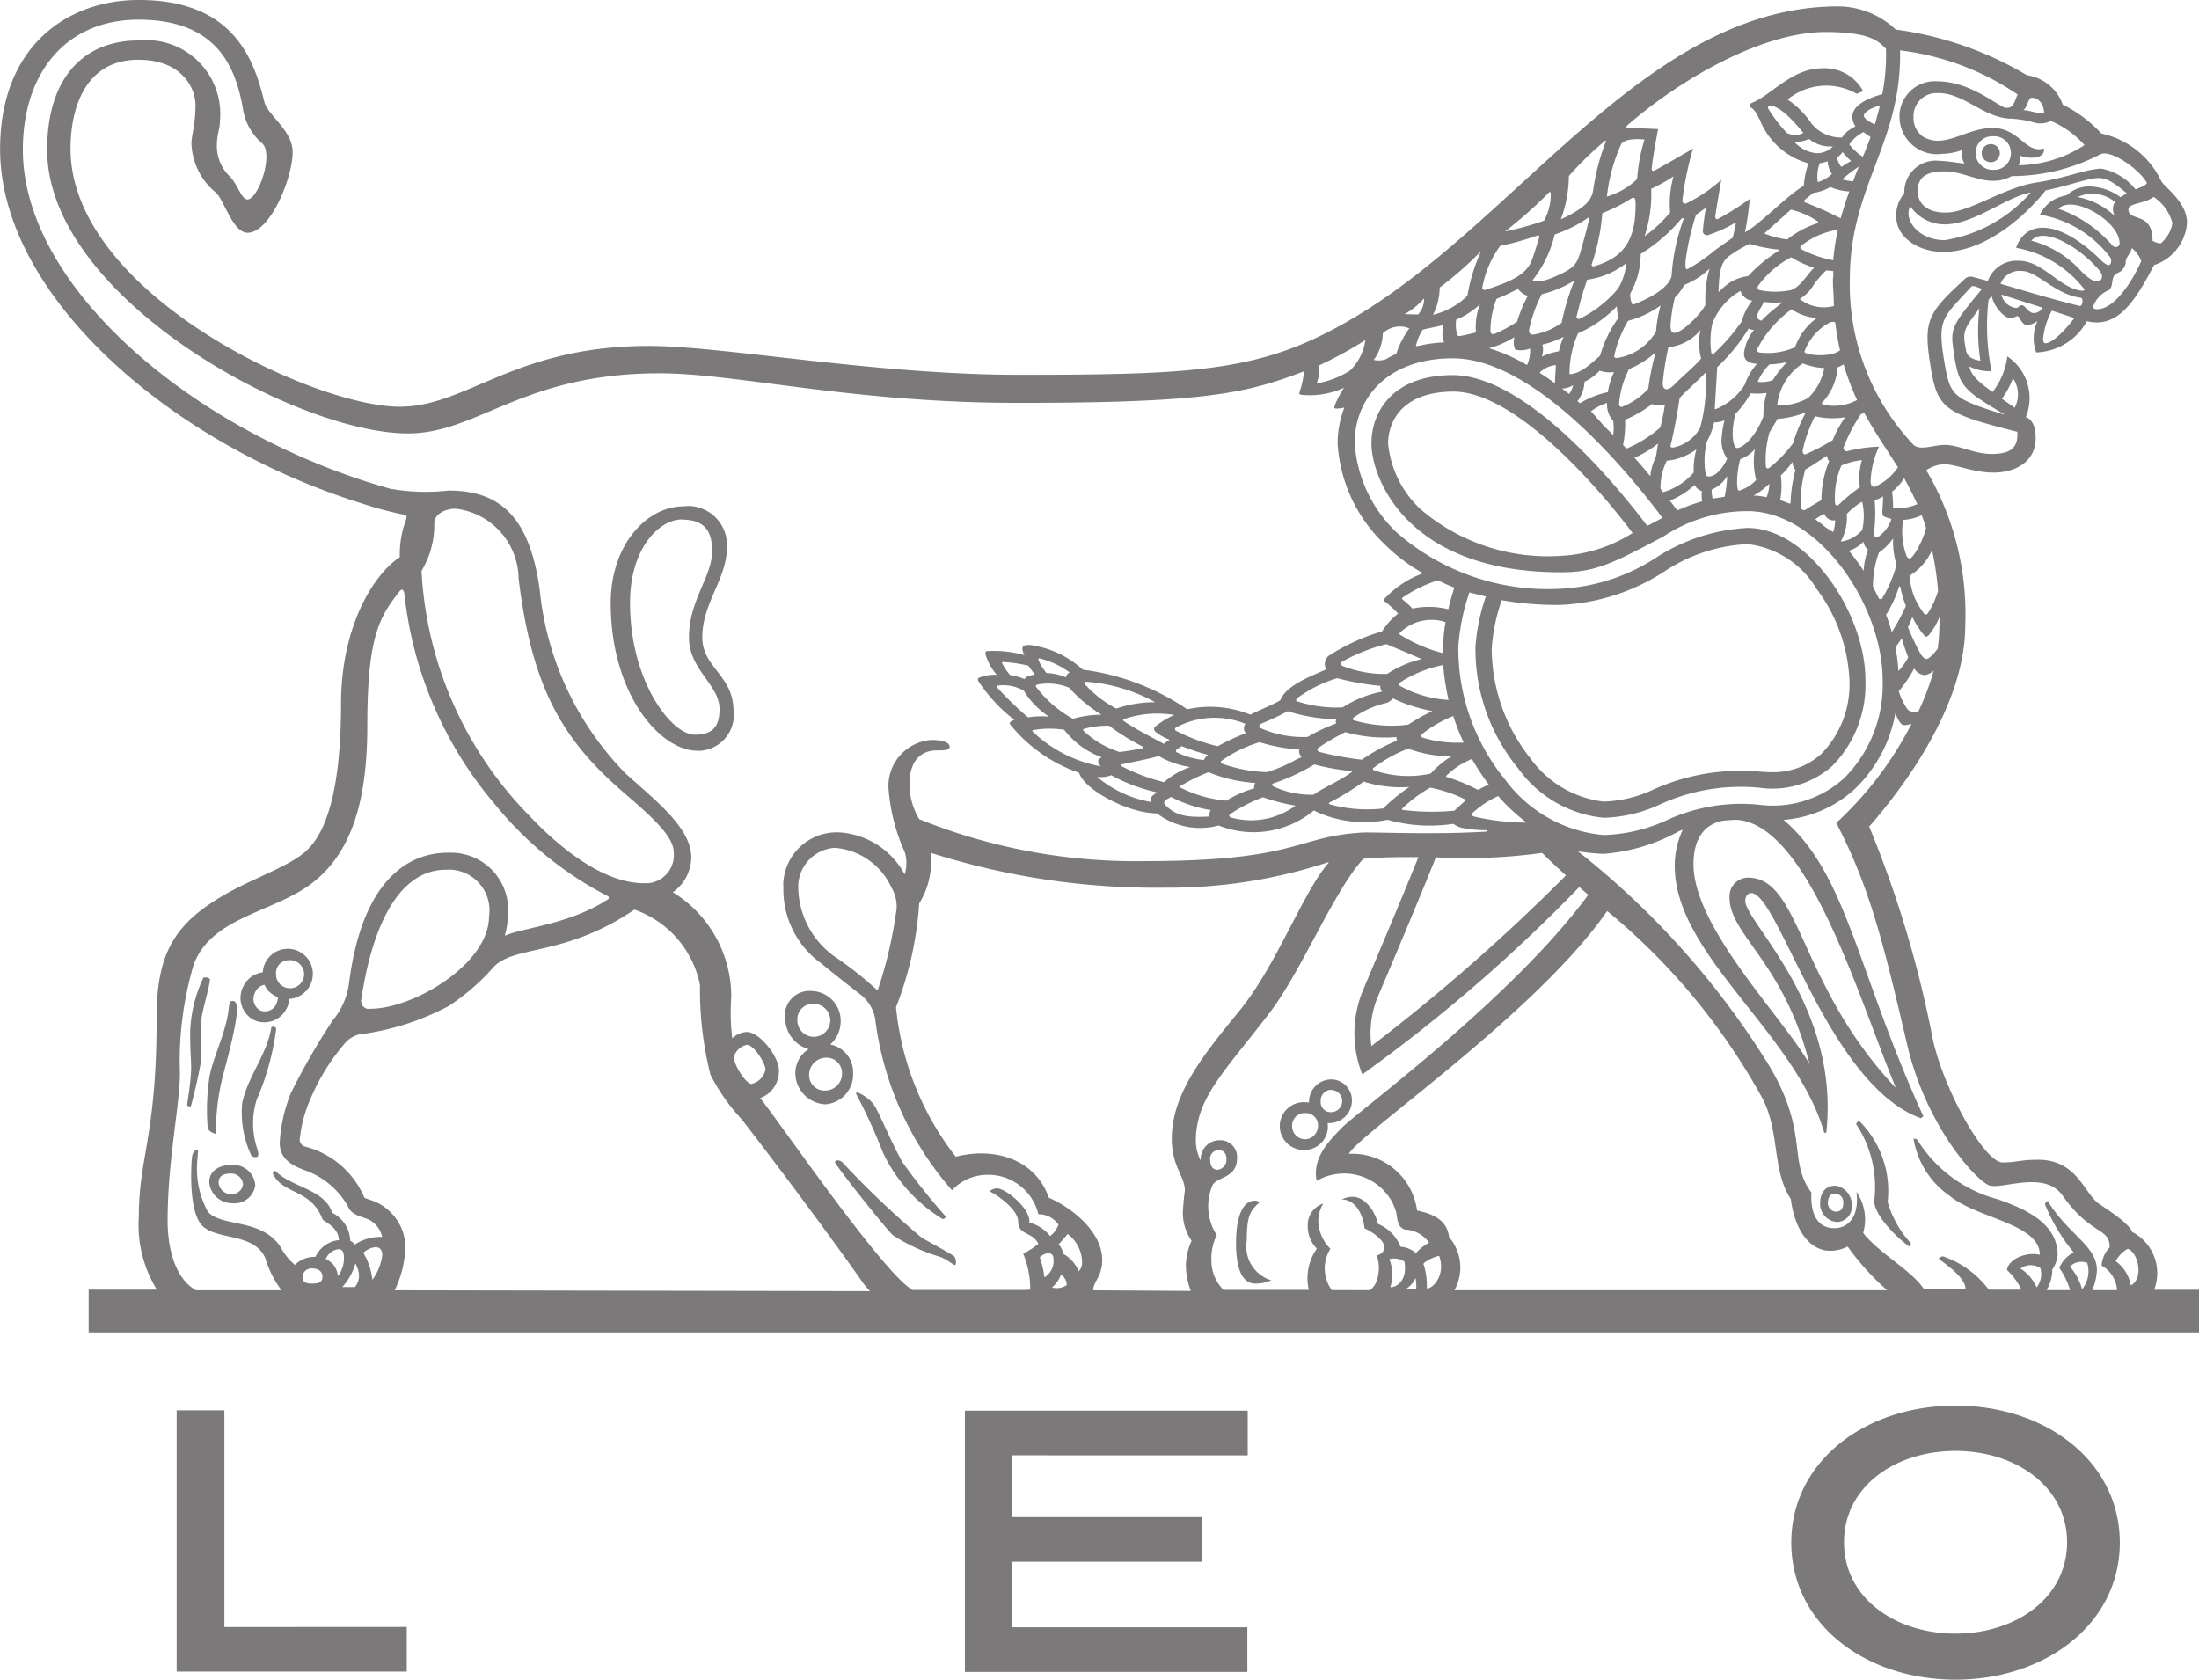 <svg xmlns="http://www.w3.org/2000/svg" width="89.285" height="68.202" viewBox="0 0 89.285 68.202"><path d="M-71.842,77.182a1.878,1.878,0,0,0-.886-2.359c-.15-.368-.914-.846-1.35-1.146-.614-.436-.886-1.787-2.468-1.787-.764,0-.859.109-1.446.109-.736,0-2.4-2.973-2.837-5.032a44.975,44.975,0,0,0-2.577-8.605c1.323-1.514,3.9-4.882,3.9-8.169a11.485,11.485,0,0,0-1.582-6.3,1.392,1.392,0,0,1,.723-.245c.464,0,1.2.341,2,.341.941,0,1.718-.477,1.718-1.391,0-.464-.136-.777-.4-.859a2.04,2.04,0,0,0-.75-2.468,2.957,2.957,0,0,1-.6,1.446c-.682-.477-.886-.75-.941-1.036a1.88,1.88,0,0,0,.9.191,9.351,9.351,0,0,1-.123-2.891l.123-.177c.123.518.546.914.764.914.164,0,.2-.082.286-.082s.177.355.368.355a.678.678,0,0,0,.45-.164,1.675,1.675,0,0,0-.055,1.282,2.438,2.438,0,0,0,2.059-1.268c1.268.314,1.977-.859,2.728-2.277a1.953,1.953,0,0,0,1.336-1.718c0-.859-.927-1.446-1.05-1.7a3.508,3.508,0,0,0-2.427-1.923,5.253,5.253,0,0,0-1.568-1.173A1.819,1.819,0,0,0-77,27.855,14.062,14.062,0,0,0-82.329,26a3.435,3.435,0,0,0-2.332-.941c-7.705,0-12.847,8.51-19.488,12.533-3.737,2.264-6.232,2.427-13.788,2.427-5.8,0-12.028-1.173-15.015-1.173-5.455,0-7.392,2.468-10.119,2.468-3.518,0-13.365-4.623-13.365-10.474,0-1.7.627-3.614,2.755-3.614,1.7,0,2.318,1.077,2.318,1.855s-.164,1.2-.164,1.555a2.7,2.7,0,0,0,1,1.991c.355.355.682,1.623,1.282,1.623.914,0,1.827-2.223,1.827-3.273,0-.886-1.023-1.514-1.146-2.032-.409-1.664-1.2-4.146-5.1-4.146-2.891,0-5.632,1.868-5.632,6.055,0,5.905,6.86,11.96,14.729,14.4a13.791,13.791,0,0,0,1.637.436c.136.027.164.055.109.232a3.986,3.986,0,0,0-.245,1.5c-1.118.736-2.387,2.891-2.387,5.946,0,2.359-.273,4.8-1.309,5.878-.709.75-2.346,1.2-3.737,2.073-1.746,1.091-2.441,2.277-2.441,4.773,0,4.882-.723,5.646-.723,8.114a4.977,4.977,0,0,0,.709,2.918c0,.014.014.027.027.041H-155.7V78.9h85.685V77.168h-1.827Zm-33.385,0a1.5,1.5,0,0,1-.055-1.677,1.656,1.656,0,0,1-.491-1.1,1.4,1.4,0,0,1,.2-.736.915.915,0,0,0-.627.955,1.24,1.24,0,0,0,.368.873,2.1,2.1,0,0,0-.327,1.677h-3.464a1.671,1.671,0,0,1-.491-1.186,2.121,2.121,0,0,1,.218-1.036,2.167,2.167,0,0,1-.177-2.018c.164-.355,1-.286,1-1.1a.68.68,0,0,0-.641-.736h-.123a.768.768,0,0,0-.709.832,1.794,1.794,0,0,1-.2-.791c0-1.759,1.132-2.782,3-5.223,1.309-1.718,2.6-4.937,3.8-6.246.436-.041.982-.068,1.637-.068h.6c-.682,1.7-1.827,4.391-2.264,5.441a4.532,4.532,0,0,0-.014,3.382,65.1,65.1,0,0,0,8.81-7.61c.136.123.259.232.368.314-3.082,4.2-9.314,8.769-9.983,9.437s-1.214,1.309-1.05,2.182a2.223,2.223,0,0,1,3.028.791,2.1,2.1,0,0,1,.2.477c.055.245.041.627.368.709a1.254,1.254,0,0,1,.968.532,2.022,2.022,0,0,0-.532.423,1.073,1.073,0,0,0-.627-.259,1.65,1.65,0,0,0-.914-.927c-.1-.464-.5-1.1-1.036-1.1a.984.984,0,0,0-.436.109c.545,0,.859.573.927,1.173.259.109.8.464.8.75,0,.177-.082.273-.3.355a1.6,1.6,0,0,1,.027.914.882.882,0,0,1-.3.491Zm-10.992-.627a.517.517,0,0,1,.232.423.733.733,0,0,1-.6.1A1.288,1.288,0,0,0-116.219,76.555Zm-.1-1.227s.3-.327.368-.423a1.453,1.453,0,0,1,.586,1.159.5.5,0,0,1-.136.355,1.443,1.443,0,0,0-.627-.709A.781.781,0,0,0-116.314,75.327Zm-.573,1.336a4.2,4.2,0,0,0-.191-.818c.314-.259.559-.191.559.082a.772.772,0,0,1-.368.736Zm1.977.518c0-.327.368-.559.368-1.214,0-1.214-1.336-2.182-2.168-2.537-.518-1.5-2.114-2.087-3.778-1.664a11.709,11.709,0,0,1-2.427-6.069,14,14,0,0,0,.941-4.214,3.227,3.227,0,0,0,.464-2.059,30.06,30.06,0,0,0,9.519,1.418,20.659,20.659,0,0,0,6.628-1.036l.014.027c-1.036,1.173-2.114,4.173-3.628,6.014-1.446,1.773-2.741,3.341-2.741,5.2,0,1.1.532,1.527.532,2.087-.041.3-.068.614-.082.914a1.986,1.986,0,0,0,.355,1.132,2.5,2.5,0,0,0-.232,1.036,3.085,3.085,0,0,0,.2,1l-3.969-.027Zm-8.755-12.165h0a14.576,14.576,0,0,0-1.773-1.4,3.508,3.508,0,0,1-1.446-2.755,1.585,1.585,0,0,1,1.487-1.637,2.762,2.762,0,0,1,2.291,1.6,1.538,1.538,0,0,1,.218.846A17.864,17.864,0,0,1-123.665,65.017Zm13.5,6.86a.362.362,0,0,1,.327-.382c.259,0,.341.177.341.382a.416.416,0,0,1-.368.423C-110.055,72.286-110.164,72.163-110.164,71.877Zm-.014-13.924c-.982.055-1.391-.055-1.8-.464-.1-.1-.055-.191.232-.327a5.583,5.583,0,0,0,1.609.532c-.055.109-.082.2-.041.259Zm-2.359-.586a4.582,4.582,0,0,1-2.209-1.023,1.169,1.169,0,0,0,.573-.068,7.011,7.011,0,0,0,1.868.7c-.245.136-.3.218-.232.4Zm-5.182-4.514A3.273,3.273,0,0,0-116.7,53.9a3.627,3.627,0,0,0-.859.027,13.184,13.184,0,0,1-1.255-1.214c-.041-.041.014-.082.068-.082a1.664,1.664,0,0,1,1.023.218Zm-.846-1.173a5.292,5.292,0,0,1,1.023.15l.259.355c-.164.041-.382.082-.409.191a2.209,2.209,0,0,0-.586-.164,2.134,2.134,0,0,1-.314-.464c-.041-.041-.014-.068.027-.068Zm2.687,1.05a5.929,5.929,0,0,0,1.309,1.091,4.176,4.176,0,0,0-1.159.164,4.713,4.713,0,0,1-1.5-1.3.055.055,0,0,1,.027-.082,2.207,2.207,0,0,1,1.323.123Zm-1.159-1.186a3.446,3.446,0,0,1,1.173.559.286.286,0,0,0-.15.2,2.229,2.229,0,0,0-.791-.177,2.4,2.4,0,0,1-.314-.5c-.027-.1-.014-.109.082-.082ZM-112.4,54.5a2.2,2.2,0,0,0,.6.341.774.774,0,0,0-.245.164c-.464-.259-1.159-.6-1.623-.927-.041-.027-.041-.068.014-.082a4.114,4.114,0,0,1,2.032-.164,3.217,3.217,0,0,0-.777.477.111.111,0,0,0-.014.164c0,.014,0,.027.014.027Zm-.477.627v.041a7.977,7.977,0,0,1-.968.164,3.764,3.764,0,0,1-1.459-.859c-.041-.041-.014-.068.027-.082a3.591,3.591,0,0,1,1.009-.123,9.084,9.084,0,0,0,1.391.859Zm-1.1-1.555a4.721,4.721,0,0,1-1.268-.982c-.055-.068-.041-.109.041-.109a6.779,6.779,0,0,1,2.809.832,4.751,4.751,0,0,0-1.582.259Zm-3.382.873a3.958,3.958,0,0,1,1.268-.014,3.386,3.386,0,0,0,1.527,1.118c-.2.082-.177.232-.041.368a5.445,5.445,0,0,1-2.755-1.4c-.027-.041-.041-.055,0-.068Zm3.587,1.459c-.014-.014-.027-.055,0-.068h0s1.323-.259,1.514-.341a3.6,3.6,0,0,0,1.282.45,3.191,3.191,0,0,0-1.064.614,7.809,7.809,0,0,1-1.732-.655Zm5.06-1.336a8.734,8.734,0,0,0-1.146.532,7.413,7.413,0,0,1-1.691-.627c-.068-.041-.055-.1,0-.136a3.321,3.321,0,0,1,2.809-.15c-.068.164-.082.259.027.382Zm8.073-15.874-.123.014a4.8,4.8,0,0,0-.873.123l-.177.027a2.034,2.034,0,0,1,.273-.668c.218-.068.559-.109.846-.2C-100.727,38.11-100.781,38.615-100.645,38.7Zm.327.655c3.409,0,7.31,4.869,8.51,6.478l-.614.327c-1.214-1.609-4.9-6.123-7.9-6.123-2.428,0-3.3,1.486-3.3,2.768v.014c0,1.35,1.4,5.223,7.678,5.223,1.364,0,2.018-.3,4.187-1.459a6.174,6.174,0,0,1,3.409-1.023c2.9,0,5.482,3.832,5.482,6.86a5.354,5.354,0,0,1-1.582,4,4.318,4.318,0,0,1-3.409,1.064,7.185,7.185,0,0,0-3.778.627,6.591,6.591,0,0,1-2.55.6,5.568,5.568,0,0,1-4.009-2.25,8.411,8.411,0,0,1-1.9-5.264v-.136a8.612,8.612,0,0,1,.45-2.2l.668.164a8.03,8.03,0,0,0-.423,2.046V51.2a7.641,7.641,0,0,0,1.746,4.814,4.848,4.848,0,0,0,3.464,1.991,5.821,5.821,0,0,0,2.291-.546,7.835,7.835,0,0,1,4.091-.668,3.662,3.662,0,0,0,2.891-.886,4.7,4.7,0,0,0,1.35-3.491V52.4c0-2.687-2.318-6.164-4.787-6.164a7.537,7.537,0,0,0-3.723,1.214,7.8,7.8,0,0,1-3.859,1.255,9.325,9.325,0,0,1-6.669-2.291,5.508,5.508,0,0,1-1.7-3.628c0-1.718,1.241-3.437,3.982-3.437Zm.941-1.05s-.382.1-.614.136c-.109.027-.136-.014-.15-.041a1.56,1.56,0,0,1-.041-.614,3.193,3.193,0,0,0,.968-.627,2.549,2.549,0,0,0-.164,1.146Zm1.555.191s-.082.45.082.518a1.11,1.11,0,0,0,.559-.055,1.422,1.422,0,0,1-.123.668h0a7.374,7.374,0,0,0-1.541-.682,3.776,3.776,0,0,0,1.023-.45Zm-.968-.245a3.6,3.6,0,0,1,.245-1.309,8.545,8.545,0,0,0,.873-.409.768.768,0,0,0,.4.286,5.494,5.494,0,0,0-.436,1.05,6.107,6.107,0,0,1-.927.5c-.123.027-.15-.055-.15-.123Zm6.532-5.782a7.249,7.249,0,0,0,.9-.5,4.061,4.061,0,0,0-.136,1.459,5.362,5.362,0,0,1-1.036.968A5.431,5.431,0,0,0-92.258,32.464Zm1.241,1.2h.082a8.1,8.1,0,0,0-.5,2.346c-.082.341-.532.75-1.486,1.132-.1.041-.109.027-.136-.041a.928.928,0,0,1-.055-.382,3.335,3.335,0,0,0,.423-1.609A6.823,6.823,0,0,0-91.017,33.664Zm1.064.682a5.667,5.667,0,0,0,1.132-.518,5.412,5.412,0,0,1-.136.627s-.177.123-.709.5a6.953,6.953,0,0,1-1.132.777c-.109,0-.068-.218-.068-.368a10.6,10.6,0,0,1,.423-1.841l.4-.286q-.082.47-.123.941a.151.151,0,0,0,.136.164Q-89.973,34.367-89.953,34.346Zm4.1-3.9a1.372,1.372,0,0,0,.968.3.886.886,0,0,1-.7.273,1.4,1.4,0,0,1-.859-.45,1.508,1.508,0,0,0,.586-.123Zm-.9-.245a6.027,6.027,0,0,1-.764-1c-.014-.027-.014-.1.109-.1.477,0,1.323,1.1,1.323,1.1A.766.766,0,0,1-86.748,30.2Zm1.827,1.664a1.34,1.34,0,0,1-.573.327,1.46,1.46,0,0,1,.082-.764,1.179,1.179,0,0,0,.314-.082A1.12,1.12,0,0,0-84.921,31.864Zm-.055.532a2.151,2.151,0,0,0,.764.177c-.136.355-.245.723-.355,1.091A14.42,14.42,0,0,0-86,33.023c-.068-.014-.041-.082-.027-.1s.341-.286.341-.286a2.086,2.086,0,0,0,.709-.245Zm1.623-2.032c-.1.273-.2.546-.314.8a2.129,2.129,0,0,1-.545-.5,1.467,1.467,0,0,1,.573-.5c.055.041.191.136.286.2Zm-.273-.859c0-.191.45-.382.655-.409-.068.259-.136.5-.2.75-.136-.041-.45-.218-.45-.341Zm-.2,2.059c-.082.191-.164.4-.232.6a2.387,2.387,0,0,1-.45-.082,8.164,8.164,0,0,1,.682-.518Zm-.314-.232c-.109.068-.232.136-.4.245a.981.981,0,0,1-.177-.382.884.884,0,0,0,.232-.218,2.1,2.1,0,0,0,.341.355Zm.955,13.774a1.085,1.085,0,0,0,.341-.15c0,.218-.014.382-.027.573s.027.232.109.259a1.9,1.9,0,0,0,.259.082,1.4,1.4,0,0,1-.532.723c-.123.055-.218-.027-.177-.177a6.008,6.008,0,0,0,.027-1.309Zm.177,2.127a2.286,2.286,0,0,0,.573-.573,3.128,3.128,0,0,0,.136,1.064,4.909,4.909,0,0,1-.6,1.4.145.145,0,0,1-.109-.014l-.245-.491a3.984,3.984,0,0,1,.245-1.391Zm.818,1.377h.041a5.263,5.263,0,0,0,.232.791,7.992,7.992,0,0,1-.573,1.064,6.927,6.927,0,0,0-.232-.7,4.971,4.971,0,0,0,.532-1.159Zm.109,2.114a7.538,7.538,0,0,0,.259.764,2.307,2.307,0,0,1-.4.559,5.559,5.559,0,0,0-.123-.941c.055-.1.177-.259.259-.382Zm.191-3.355a2.8,2.8,0,0,1-.136-1.459,2.031,2.031,0,0,0,.75-.191c.068.164.123.341.177.518-.1.464-.518,1.241-.668,1.241a.166.166,0,0,1-.123-.109Zm-.546-1.95a5.276,5.276,0,0,0-.041-.655,2.345,2.345,0,0,0,.491-.546c.191.341.368.7.532,1.05a1.847,1.847,0,0,1-.982.15Zm-.764-.846c-.123,0-.15-.15-.15-.218a3.67,3.67,0,0,1,.341-1.418,5.8,5.8,0,0,0-1.268.177.127.127,0,0,1-.164-.082.087.087,0,0,1,0-.082,6.563,6.563,0,0,1,.7-1.336l.136-.041c.423.777.9,1.459,1.364,2.2a2.2,2.2,0,0,1-.955.8Zm-3.8-.464a3.133,3.133,0,0,0,.477-.559.489.489,0,0,0,.123.327,5.787,5.787,0,0,0-.2,1.364h-.068a3.782,3.782,0,0,0-.355-.136,3.051,3.051,0,0,0,.027-1Zm.5-1.309a5.146,5.146,0,0,1-.968,1c-.109.068-.136-.041-.136-.109a4.032,4.032,0,0,1,.15-1.336l.327-.546a3.829,3.829,0,0,0,1.091-.245l.027.041a6.528,6.528,0,0,0-.491,1.2Zm-3.423,1.35a.131.131,0,0,1-.123-.1,3.153,3.153,0,0,1,.055-1.336,2.739,2.739,0,0,0,.286-.764,1.111,1.111,0,0,0,.423-.082,4.222,4.222,0,0,0-.123.832,1.266,1.266,0,0,0,.232.723c.014-.027-.3.723-.75.723Zm.75-.014a5.759,5.759,0,0,1-.1.832c-.164.027-.341.055-.491.082a1.693,1.693,0,0,1-.041-.368,1.353,1.353,0,0,0,.627-.546Zm-4.064-1.132h-.041c-.041-.041-.082-.1-.123-.136a4.318,4.318,0,0,0,.082-1.023,4.966,4.966,0,0,0,1.1-.641.625.625,0,0,0,.518.014,7.672,7.672,0,0,1-.191.941A4.991,4.991,0,0,1-93.239,43.006Zm1.255-.191-.082.532a2.3,2.3,0,0,0-.232.791c-.191-.245-.409-.491-.641-.75A4.224,4.224,0,0,0-91.985,42.815Zm-1.173-3.028a3.7,3.7,0,0,0,1.077-.682,11.035,11.035,0,0,0-.3,1.486,2.923,2.923,0,0,1-1.077.736.105.105,0,0,1-.109-.1V41.22A3.692,3.692,0,0,1-93.158,39.788Zm-.5-.45c-.1,0-.109-.041-.1-.109a4.8,4.8,0,0,1,.559-1.4,3.94,3.94,0,0,0,1.323-.627,5.425,5.425,0,0,0-.191,1.064A2.2,2.2,0,0,1-93.662,39.338Zm3.423.027c-.355.4-.7.668-1,.968-.109.109-.245.273-.409.273-.123,0-.15-.15-.15-.232a10.679,10.679,0,0,1,.232-1.473,1.918,1.918,0,0,0,1.3-.7,2.557,2.557,0,0,0,.027,1.159Zm-1.391,4.146a2.411,2.411,0,0,0,1.2-.464,3.071,3.071,0,0,0-.109.941,2.625,2.625,0,0,1-1.241.8,1.428,1.428,0,0,1-.109-.15,2.5,2.5,0,0,1,.259-1.132Zm1.132.982a.433.433,0,0,0,.286.245,2.193,2.193,0,0,0,.014.423,6.889,6.889,0,0,0-1.009.368c-.082-.123-.191-.245-.3-.4a3.258,3.258,0,0,0,1.009-.641Zm.218-2.318a1.6,1.6,0,0,1-1.091.8c-.055,0-.109,0-.109-.068.15-.641.273-1.282.368-1.937.218-.259.791-.75,1.05-1.036a6.51,6.51,0,0,1-.218,2.237Zm.5-4.241A2.594,2.594,0,0,1-88.63,36.61a.573.573,0,0,0,.477.4,2.189,2.189,0,0,0-.423.832,7.964,7.964,0,0,1-1.132,1.309c-.055.055-.109.014-.109-.027a3.472,3.472,0,0,1,.041-1.186Zm.136,3.478h-.041l.1-1.7A7.5,7.5,0,0,0-88.3,38.138a.328.328,0,0,0,.218.055,1.93,1.93,0,0,0-.409.955c0,.3.218.409.532.423a2.442,2.442,0,0,0-.491.832,2.477,2.477,0,0,1-1.186,1.009Zm3.532-1.855a2.7,2.7,0,0,0,.873.191,2.22,2.22,0,0,1-.655,1.214,2.374,2.374,0,0,1-1.255.3,2.3,2.3,0,0,1,1.036-1.7Zm-1.214.682a1.337,1.337,0,0,1-.614.068,2.242,2.242,0,0,1,.477-.709,3.182,3.182,0,0,0,.723-.1,4.347,4.347,0,0,0-.586.736Zm1.282-1.159a2.19,2.19,0,0,1,1.064-1.2c.123-.014.15-.014.191.027a10.073,10.073,0,0,0,.191,1.118c-.382.314-1.446.2-1.446.055Zm1.159-2.918c0,.15,0,.3.014.45.014.218.014.423.027.614a1.556,1.556,0,0,1-1.391-.286,1.569,1.569,0,0,0,.559-.559,3.641,3.641,0,0,1,.518-.6l.286.027v.232a.47.47,0,0,0-.014.123Zm.014-.791a4.434,4.434,0,0,1-1.3-.45c-.068-.055-.041-.109.027-.164a3.181,3.181,0,0,1,1.459-.627,9.76,9.76,0,0,0-.191,1.241Zm-.777.3c-.3.286-.559.791-.955.914a3.237,3.237,0,0,1-1.255,0,.109.109,0,0,1-.082-.136.1.1,0,0,1,.027-.055,3.866,3.866,0,0,1,1.336-1.146,3.8,3.8,0,0,0,.927.423Zm-2.032,1.391a3.326,3.326,0,0,0,.736.014c-.109.123-.491.368-.846.75C-88.139,37.715-87.866,37.428-87.675,37.06Zm1.118.3a2.093,2.093,0,0,0,1.023.355,2.472,2.472,0,0,0-.886,1.186,2.7,2.7,0,0,1-1.391.218c-.082,0-.191-.041-.15-.136A4.6,4.6,0,0,1-86.557,37.36ZM-88.835,41.6a3.645,3.645,0,0,0,.614-.832,2.63,2.63,0,0,0,.655-.014,3.232,3.232,0,0,0-.136.955c-.3.8-.818,1.282-1.077,1.282C-88.916,42.979-89.053,42.433-88.835,41.6Zm.2,1.841a1.276,1.276,0,0,0,.586-.409,2.992,2.992,0,0,0,.055,1.255,1.552,1.552,0,0,1-.7.436c-.109,0-.109-.723.055-1.282Zm1.173,1a1.5,1.5,0,0,1-.109.546,3.548,3.548,0,0,0-.532-.068A2.705,2.705,0,0,0-87.457,44.438Zm2.237,1.227a.4.4,0,0,0,.436.259,1.4,1.4,0,0,1-.082.477c-.109-.068-.218-.136-.314-.2a4.637,4.637,0,0,0-.409-.314A1.456,1.456,0,0,1-85.221,45.665ZM-86,45.5a.135.135,0,0,1-.177-.068.123.123,0,0,1-.014-.068,5.092,5.092,0,0,1,.191-1.5c.273-.15.573-.368.886-.559a.31.31,0,0,0,.082.218,4.2,4.2,0,0,0-.314,1.582c-.2.123-.436.245-.655.4Zm1.1-2.823a8.476,8.476,0,0,1-1.1.573c-.068,0-.109-.041-.109-.15a5.765,5.765,0,0,1,.5-1.4,3.1,3.1,0,0,0,1.227.041A4.856,4.856,0,0,0-84.893,42.679Zm.368,1.023a2.881,2.881,0,0,1,.832-.218,2.522,2.522,0,0,0-.082,1.1,7.443,7.443,0,0,0-.873.723c-.068.068-.136-.014-.136-.082a3.232,3.232,0,0,1,.259-1.527Zm.218,1.964a3.322,3.322,0,0,1,.586-.477h.041a2.64,2.64,0,0,1,0,1.132,1.382,1.382,0,0,1-.818.464h-.055a1.986,1.986,0,0,0,.245-1.118Zm.668,1.132a.617.617,0,0,0,.191.327,3.017,3.017,0,0,0-.177.846.013.013,0,0,1-.014-.014,8.476,8.476,0,0,0-.586-.791,1.339,1.339,0,0,0,.586-.368ZM-85.1,41.261a.463.463,0,0,1-.245-.082,2.326,2.326,0,0,0,.655-1.459l.245-.123a10.852,10.852,0,0,0,.546,1.446,2,2,0,0,1-1.2.218Zm-.382-7.46s.027.055-.041.068a3.886,3.886,0,0,0-1.214.655,3.73,3.73,0,0,1-.927-.245c.341-.314.8-.709,1.077-.968A3.226,3.226,0,0,1-85.48,33.8Zm-1.6,1.132.014.041a6.119,6.119,0,0,0-1.255,1.036,1.926,1.926,0,0,0-.668.218,2.751,2.751,0,0,0-.532.436c.027-.682.041-1.186.436-1.473a5.123,5.123,0,0,1,.832-.491,5.1,5.1,0,0,0,1.173.232Zm-2.809.777a4.49,4.49,0,0,0-.164,1.473c-.218.4-.941,1.132-1.268,1.132-.123,0-.15-.136-.15-.3a6.311,6.311,0,0,1,.177-1.132,2.039,2.039,0,0,0,.382-.518,3.044,3.044,0,0,0,1.023-.655Zm-4.678-.1c-.068.014-.109-.014-.109-.068a8.361,8.361,0,0,0,.436-2.087,6.636,6.636,0,0,0,1.2-.614c.109-.041.136.014.15.15.027,1.459-.4,2.25-1.677,2.618Zm1.3-.123a2.44,2.44,0,0,1-.327,1.023,4.846,4.846,0,0,1-1.582,1.241.093.093,0,0,1-.1-.136,13.707,13.707,0,0,1,.423-1.459,3.267,3.267,0,0,0,1.582-.668Zm-1.964,2.85a4.941,4.941,0,0,0,1.582-1.1,1.732,1.732,0,0,0,.068.464,4.9,4.9,0,0,0-.75,1.541c-.314.273-.791.75-1.241.75A4.02,4.02,0,0,1-95.231,38.342Zm1.432,3.546a2.11,2.11,0,0,1,0,.586c-.109-.123-.232-.232-.355-.355l-.546-.614a2.135,2.135,0,0,1,.655-.341A.959.959,0,0,0-93.8,41.888Zm-.218-1.159a3.513,3.513,0,0,0-1.132.45l-.1-.082a1.4,1.4,0,0,0,.286-.791,1.983,1.983,0,0,0,.614-.45,1.234,1.234,0,0,0,.586.055A2.863,2.863,0,0,0-94.017,40.729ZM-96.7,39.283a.857.857,0,0,0,.027-.491,3.812,3.812,0,0,0,.859-.314,2.946,2.946,0,0,0-.191.586A2.432,2.432,0,0,0-96.7,39.283Zm.573.341-.041.736c-.191-.136-.4-.286-.6-.409a.048.048,0,0,0-.014-.027A1.08,1.08,0,0,1-96.131,39.624Zm.7.818a.93.93,0,0,1-.164.355c-.1-.082-.191-.15-.286-.218a1.021,1.021,0,0,0,.45-.136Zm-.464-2.537a2.685,2.685,0,0,1-1.132.477c-.123.027-.232-.041-.177-.259a5.571,5.571,0,0,1,.5-1.377,4.342,4.342,0,0,0,1.323-.559,10.3,10.3,0,0,0-.518,1.718Zm2.878,8.537a5.987,5.987,0,0,1-2.9.927,7.944,7.944,0,0,1-5.728-1.909,4.221,4.221,0,0,1-1.3-2.659c.014-1.023.709-2.1,2.646-2.1,2.318-.014,5.482,3.355,7.282,5.741Zm7.173,21.547h0c-1.064-1.882-4.7-5.51-4.7-8.1,0-1.036.436-1.6,1.159-1.759a5.056,5.056,0,0,1,.641-.041c2.878.273,4.882,7.16,6.4,10.842a.013.013,0,0,1-.014.014c-3.941-4.214-3.832-8.51-5.973-8.51a.754.754,0,0,0-.75.777v.027c0,1.527,2.2,2.618,3.246,6.751Zm-15.3-14.319s-.273.136-.4.2-.586.355-.586.355a5.426,5.426,0,0,1-2.2-.177c-.055-.014-.068-.068-.027-.1a3.639,3.639,0,0,1,1.323-.6.562.562,0,0,0,.286-.191A6.4,6.4,0,0,0-101.149,53.671Zm-1.336-1.146a5.022,5.022,0,0,1,1.773-.723,9.894,9.894,0,0,0,.218,1.418,4.548,4.548,0,0,1-1.977-.573.075.075,0,0,1-.041-.1C-102.5,52.539-102.5,52.525-102.486,52.525Zm-.123,2.209a.246.246,0,0,0,.027.136,7.282,7.282,0,0,0-1.432.777,12.278,12.278,0,0,1-1.718-.314c-.1-.041-.123-.1-.055-.164a8.943,8.943,0,0,1,1.1-.641,5.9,5.9,0,0,0,2.073.2Zm-.927,1.241a5.668,5.668,0,0,1,1.4-.777,5.143,5.143,0,0,0,1.759.314,3.771,3.771,0,0,0-.846.7,4.274,4.274,0,0,1-2.3-.136A.05.05,0,0,1-103.55,56,.048.048,0,0,1-103.536,55.975Zm1.991-1.227c-.1-.041-.068-.1-.014-.15a5,5,0,0,1,1.255-.723,9.3,9.3,0,0,0,.423,1.077A4.852,4.852,0,0,1-101.545,54.748Zm2.8-3.559a7.379,7.379,0,0,1,.409-2.018,12.858,12.858,0,0,0,2.4.191,8.435,8.435,0,0,0,4.173-1.336,6.643,6.643,0,0,1,3.409-1.132,3.766,3.766,0,0,1,2.8,1.814,6.643,6.643,0,0,1,1.336,3.709,4.034,4.034,0,0,1-1.146,3,2.923,2.923,0,0,1-2.032.736,3.082,3.082,0,0,1-.355-.014c-.314-.027-.614-.041-.914-.041a8.594,8.594,0,0,0-3.491.75,5.082,5.082,0,0,1-2.046.5,4.28,4.28,0,0,1-2.973-1.759,7.231,7.231,0,0,1-1.568-4.4Zm-1.514-2.537c-.082.273-.177.573-.245.886a3.291,3.291,0,0,0-1.459-.027,2.945,2.945,0,0,0-.368-.341c-.082-.068-.055-.082-.027-.109a5.793,5.793,0,0,1,1.432-.7C-100.7,48.475-100.481,48.57-100.263,48.652Zm-.355,1.4a4.938,4.938,0,0,0-.082.627c0,.068-.014.123-.014.191v.082c0,.082-.014.164-.014.245v.123a6.055,6.055,0,0,1-1.7-.723c-.068-.027-.082-.068-.027-.123A1.821,1.821,0,0,1-100.617,50.057Zm-1,1.486.014.027a4.349,4.349,0,0,0-1.391.6,4.6,4.6,0,0,1-1.814-.327c-.068-.027-.123-.136.041-.2a7.146,7.146,0,0,1,1.746-.682C-102.636,51.107-102.186,51.3-101.613,51.543Zm-1.65,1.1a.325.325,0,0,0,.068.245,4.515,4.515,0,0,0-1.6.641,5.228,5.228,0,0,1-1.841-.245c-.055-.014-.068-.027-.014-.123a5.268,5.268,0,0,1,1.637-.818A10.866,10.866,0,0,0-103.263,52.648ZM-105.036,54a.2.2,0,0,0-.014.177,6.931,6.931,0,0,0-1.159.546,4.307,4.307,0,0,1-1.9-.355c-.082-.055-.082-.136.027-.191a9.506,9.506,0,0,0,1.064-.5,6.981,6.981,0,0,0,1.977.327Zm-1.5,1.241c-.055.1.027.232.082.3l-.232.109a5.966,5.966,0,0,1-1.173.5,5.929,5.929,0,0,1-1.814-.341c-.068-.027-.068-.082-.041-.109a5.16,5.16,0,0,1,1.555-.764,7.109,7.109,0,0,0,1.623.3Zm-3.723.218a.6.6,0,0,0-.164.2,3.2,3.2,0,0,1-1.1-.314.067.067,0,0,1-.014-.1l.014-.014.2-.136a9.725,9.725,0,0,0,1.064.355Zm-1.091,1.336a.05.05,0,0,1-.027-.068.029.029,0,0,1,.027-.027,7.718,7.718,0,0,1,1.118-.546,6,6,0,0,0,1.9.436.3.3,0,0,0-.041.218,4.423,4.423,0,0,0-1.132.5,5.016,5.016,0,0,1-1.841-.518Zm1.977,1.077a6.327,6.327,0,0,1,1.35-.7,8.554,8.554,0,0,0,1.323.341,3.023,3.023,0,0,1-2.632.477C-109.4,57.953-109.4,57.9-109.373,57.871Zm1.8-1.132c-.1-.041-.1-.109-.014-.136a8.231,8.231,0,0,0,1.65-.764,9.751,9.751,0,0,0,1.555.273c-.259.259-1.364.764-1.582.955a3.622,3.622,0,0,1-1.609-.327Zm2.264.641a10.965,10.965,0,0,0,1.377-.846,5.024,5.024,0,0,0,1.855.218,7.244,7.244,0,0,0-1.064.873,5.753,5.753,0,0,1-2.155-.164c-.055-.014-.068-.055-.014-.082Zm2.946.245a5.7,5.7,0,0,1,1.132-.846,5.612,5.612,0,0,1,1.459.5l-.477.436a9.589,9.589,0,0,1-2.073-.027c-.055,0-.068-.027-.041-.068Zm1.827-1.268c-.055-.014-.068-.041,0-.1a3.2,3.2,0,0,1,1-.641,10.443,10.443,0,0,0,.682,1.036c-.15.068-.436.218-.436.218a8.223,8.223,0,0,0-1.241-.518Zm1,1.473a4.026,4.026,0,0,1,1.064-.709A7.87,7.87,0,0,0-97.317,58.2a9.345,9.345,0,0,1-2.127-.245c-.109-.041-.136-.082-.1-.123Zm2.85,1.6c.273.273.627.6.968.914a77.784,77.784,0,0,1-7.9,6.928,3.867,3.867,0,0,1,.245-1.964c.464-1.091,1.7-4.009,2.373-5.7a22.714,22.714,0,0,0,4.309-.177ZM-101.5,76.159c-.014-.055.027-.1.1-.136a1.543,1.543,0,0,1,.532-.232c.286.791-.273,1.35-.5,1.323a2.786,2.786,0,0,0-.123-.955Zm-.3.968a.528.528,0,0,1-.382-.014.973.973,0,0,0,.355-.423,1.568,1.568,0,0,1,.027.436Zm-1.091-1.2a.75.75,0,0,1,.614.1c.136.777-.327,1.05-.573,1.036a1.62,1.62,0,0,0-.041-1.132Zm2.427-.9c-.068-.518-.382-.886-1.3-1.077a2.654,2.654,0,0,0-2.768-2.3c.4-.8,7.637-5.728,10.487-9.86a26.18,26.18,0,0,1,6.314,7.623c.709,1.391.368,2.9,1.146,4.078,0,0,.15,1.787,1.35,2.073a1.532,1.532,0,0,0,.955-.15,10.37,10.37,0,0,0,1.6,1.773h-17.565a1.9,1.9,0,0,0-.218-2.155Zm23.2,1.282a.714.714,0,0,1,.355-.136.739.739,0,0,1,.45.109.866.866,0,0,1-.15.791,1.7,1.7,0,0,0-.655-.764Zm2.5.832a2.382,2.382,0,0,0-.491-.914.653.653,0,0,1,.7-.15,1.151,1.151,0,0,1-.2,1.064Zm1.855-1.637c.436.15.655,1.227.123,1.486a1.516,1.516,0,0,0-.614-.982,1.247,1.247,0,0,1,.491-.5ZM-84.743,58.212c1.323,2.55,1.882,4.719,2.864,8.946.777,3.382,2.823,5.578,3.341,5.769s2.2-.614,2.959.382c1.159,1.664,1.937,1.309,1.937,2.141a1.145,1.145,0,0,0-.327.736,1.236,1.236,0,0,1,.627,1h-1.009a2.392,2.392,0,0,0,.191-.8c0-1.009-1.132-1.418-2-2.823a.217.217,0,0,0-.109.136A7.355,7.355,0,0,0-75.1,75.655a1.2,1.2,0,0,0-.586.627,3.061,3.061,0,0,1,.436.9h-.955a1.592,1.592,0,0,0,.232-.832,1.337,1.337,0,0,0,.218-.586c0-1.2-1.1-1.814-2.455-2.277a5.47,5.47,0,0,1-3.246-2.414.275.275,0,0,0-.15-.041,3.512,3.512,0,0,0,1.459,2.318c1.118.927,3.669,1.132,3.669,2.4-.559-.136-1.268.177-1.336.614a2.6,2.6,0,0,1,.586.8h-1.323a3.9,3.9,0,0,0-1.855-1.35c-.068,0-.218.068-.15.123.532.382,1.064.818,1.064,1.214h-1.691c-.436-.723-1.841-1.473-2.468-2.291a1.957,1.957,0,0,0-.273-1.664c.123.941-.286,1.473-.9,1.473-.791,0-.968-.777-.927-1.446-1.023-1.377.014-2.523-1.991-5.591a33.507,33.507,0,0,0-7.487-8.264s.7.1,1.05.1a7.5,7.5,0,0,0,3.041-.914c.055-.027.109-.041.164-.068a3.461,3.461,0,0,0-.327,1.473c0,3.628,4.882,6.751,6.069,10.828l.082.014c.573-5.169-3.287-8.551-3.287-9.424,0-.191.1-.314.245-.314,1.1,0,3.109,7.76,6.873,9.137a.212.212,0,0,0,.109-.082c-2.687-5.878-3.1-9.846-5.673-12.028a4.83,4.83,0,0,0,2.878-1.241,5.622,5.622,0,0,0,1.664-3.109,1.17,1.17,0,0,0,.245.464c.109.082.286.014.409-.014A14.345,14.345,0,0,1-84.743,58.212Zm3.341-4.541a.42.42,0,0,1-.436-.055,2.561,2.561,0,0,1-.368-.75,5.277,5.277,0,0,0,.627-.927.553.553,0,0,0,.45.273.819.819,0,0,0,.341-.177A10.307,10.307,0,0,1-81.4,53.671Zm.846-3.478a7.278,7.278,0,0,1-.068.941c-.15.218-.368.423-.45.423-.109,0-.2-.136-.259-.232a9.5,9.5,0,0,1-.5-1.064,4.063,4.063,0,0,0,.177-.409,3.886,3.886,0,0,0,.45.709c.1.109.123.123.232.014a2.954,2.954,0,0,0,.423-.723v.341Zm-.3-3.068a11.844,11.844,0,0,1,.245,1.677,3.712,3.712,0,0,1-.423.914c-.082.082-.15.014-.2-.082a2.681,2.681,0,0,1-.532-1.459,2.282,2.282,0,0,0,.914-1.05Zm3.287-6.969a1.153,1.153,0,0,1,.068,1.2c-.136-.1-.409-.286-.518-.368a3.278,3.278,0,0,0,.45-.832Zm-1.909-1.146c-.136-.764-.123-.777.546-1.691a7.943,7.943,0,0,0,.041,2.127C-79.125,39.406-79.425,39.338-79.479,39.01Zm-.532-.177c.218,1.664.341,1.746,2.073,2.782,0,0,.014.014,0,.014s-.014.014-.014,0c-2.1-.668-2.168-.736-2.414-2.2-.286-1.7-.027-1.746,1.091-2.973.041-.041.068-.055.164-.027s.15.055.286.1c-1.077,1.309-1.282,1.555-1.186,2.3Zm3.273-1.323c-.2,0-.327-.314-.477-.314s-.109.2-.423.055a.686.686,0,0,1-.4-.491l1.664.532a.39.39,0,0,1-.368.218Zm.491,1.227c-.082,0-.1-.082-.1-.191a3.047,3.047,0,0,1,.355-1.132c.177.055.614.2.914.3-.259.355-.873,1.036-1.173,1.023Zm1.391-1.514c-1.05-.245-3.068-.859-3.218-.9a.826.826,0,0,1,.886-.518c.573,0,1.364.955,2.332,1.077.1.014.109.068.109.164s-.055.191-.109.177Zm.709.136c-.123,0-.191-.055-.164-.123a1.14,1.14,0,0,1,.627-.655c.232-.136.041-.573.368-.7a.52.52,0,0,0,.327-.477c.014-.164.218-.355.245-.532a1.319,1.319,0,0,1,.382.518c-.055.191-.9,1.964-1.787,1.964Zm-.7-1.6a4.156,4.156,0,0,0-1.977-1.186c.477-.586,1.923.218,2.755,1.2.15.177.136.314.055.4-.218.218-.682-.259-.832-.409Zm1.418-2.182a3.046,3.046,0,0,0-1.514-.777,1.425,1.425,0,0,1,1.514.2.542.542,0,0,0,0,.573Zm.191,1.091a.158.158,0,0,1-.164.164.173.173,0,0,1-.123-.055,5.112,5.112,0,0,0-2.2-1.5c.614-.6,2.482.518,2.482,1.391Zm2.141-.8a1.362,1.362,0,0,1-.477.818.845.845,0,0,1-.327-.109c0-1.214-.982-.75-.982-1.282,0-.245.655-.218,1.023-.5A1.825,1.825,0,0,1-71.092,33.869ZM-74.01,31.06c.45-.191,1.6.641,1.882,1.173-.068.123-.341.2-.464.259a2.328,2.328,0,0,0-1.4-.846c-.7.041-1.309.355-2.591.559-1.377.2-2.728,1.227-3.723,1.227-.764,0-1.132-.382-1.132-.873,0-.655.491-.8,1.091-.8.7,0,1.3.382,1.964.382a1.479,1.479,0,0,0,.764-.191A7.78,7.78,0,0,0-74.01,31.06Zm-2.837,1.555a5.864,5.864,0,0,1-3.491,1.937c-1.077,0-1.691-.846-1.4-1.377a1.7,1.7,0,0,0,1.4.736C-79.125,33.9-77.87,32.805-76.847,32.614Zm-2.237-1.582a.67.67,0,0,1,.641-.7h.109a.675.675,0,0,1,.682.682.675.675,0,0,1-.682.682.7.7,0,0,1-.75-.627Zm4.419-.341a5.011,5.011,0,0,1-2.673.818.759.759,0,0,0,.068-.382c.5.164,1.023.068.955-.3-.736.232-1-.832-2.073-.832-1.118,0-1.964.886-2.85.341a.914.914,0,0,1-.368-.777.937.937,0,0,1,.914-.982h.1c1.009,0,1.787.955,2.85,1.036a4.089,4.089,0,0,1,1,.15.917.917,0,0,0,.709-.055A3.808,3.808,0,0,1-74.665,30.691Zm-2.2-1.909c.232-.068.545.15.559.586-.109.109-.45-.068-.846-.1C-77.011,29.2-76.97,28.891-76.861,28.782Zm-5.291-1.937a10.768,10.768,0,0,1,4.773,1.787c-.164.436-.2.546-.464.546s-1.4-1.077-2.8-1.077a1.435,1.435,0,0,0-1.527,1.336v.15A1.523,1.523,0,0,0-80.6,31.06a.377.377,0,0,0,.123-.014,2.429,2.429,0,0,0,.832-.15.844.844,0,0,0,.109.546c-.273-.027-.723-.109-1-.109a1.274,1.274,0,0,0-1.432,1.091,1.247,1.247,0,0,0-.014.232,1.347,1.347,0,0,0-.327.914c0,.914.955,1.459,1.909,1.459,1.637,0,3.246-1.35,4.159-2.5.736-.136,1.746-.5,2.141-.5.341,0,.627.177,1.159.627a1.606,1.606,0,0,0-.259.15,2.259,2.259,0,0,0-1.268-.436,1.349,1.349,0,0,0-.914.355,2.332,2.332,0,0,0-.409.123,1.411,1.411,0,0,0-.682.668,4.537,4.537,0,0,1,2.809,1.677.27.27,0,0,1,.041.341c-.041.055-.123.041-.3-.1-1.8-1.8-3.137-1.691-3.518-.573a4.513,4.513,0,0,1,2.782,1.7c0,.027-.082.055-.136.041-.886-.109-1.568-1.214-2.537-1.214a1.243,1.243,0,0,0-1.255.818c-.164-.041-.409-.109-.573-.15a.343.343,0,0,0-.4.109c-1.459,1.323-1.637,1.677-1.377,3.368.286,1.882.532,2.032,3.546,2.8.027.518-.123.9-1.036.9-.723,0-1.336-.368-1.909-.368-.436,0-.968.232-1.255.014a9.475,9.475,0,0,1-2.6-6.805C-84.17,32.314-82.084,30.6-82.152,26.846ZM-93.239,29.9c2.141-1.868,5.469-3.8,8.06-3.8,1.827,0,2.155.382,2.455.682a8.392,8.392,0,0,1-.15,1.841c-.682.191-1.541.573-1.091,1.309a2.4,2.4,0,0,0-.314.191,1.375,1.375,0,0,0-.232.259,1.518,1.518,0,0,1-1.241-.573,3.633,3.633,0,0,0-.968-.968,2.472,2.472,0,0,1,2.809-.232c.068-.027.15-.068.259-.109a1.775,1.775,0,0,0-1.664-.927c-1.255,0-2.114,1.146-2.891,1.418a.275.275,0,0,0-.041.15c.218.109.286.327.4.518a2.955,2.955,0,0,0,1.977,1.773,3.52,3.52,0,0,0-.191.914c-.641.355-1.827,1.609-2.387,1.882a11.481,11.481,0,0,0,.191-1.35,11.528,11.528,0,0,1-1.3.818c-.055.027-.1-.027-.1-.109.041-.286.245-1.486.245-1.486a5.885,5.885,0,0,1-1.418.955.115.115,0,0,1-.15-.055.048.048,0,0,0-.014-.027,12.684,12.684,0,0,1,.436-2.141s-1.282.75-1.555.886c-.082.041-.136,0-.123-.055.027-.423.259-1.623.259-1.623s-1-.041-1.3-.068Zm-.245.764c.109-.177.423-.245.955-.2a7.133,7.133,0,0,0-.3,1.609,3,3,0,0,1-1.227.709,7.042,7.042,0,0,1,.573-2.114ZM-95.6,31.946a13.264,13.264,0,0,1,1.473-1.432h.041a8.86,8.86,0,0,0-.532,2.046c-.082.4-.355.7-1.309,1.146a5.156,5.156,0,0,0,.327-1.759Zm.832,1.664c-.068.409-.232.955-.3,1.2-.2.736-.259.859-1.146,1.241-.7.3-.859.123-.859.123a4.794,4.794,0,0,0,.9-1.855,5.442,5.442,0,0,0,1.4-.709Zm-1.609-1.023.041.041a2.175,2.175,0,0,1-.273,1.132,10.9,10.9,0,0,1-1.582.436,18.428,18.428,0,0,0,1.814-1.609Zm-2.018,2.2a11.888,11.888,0,0,0,1.514-.423c.068-.041.1.041.068.109s-.177.614-.3.914c-.2.5-.709.818-1.855,1.173a.1.1,0,0,1-.15-.068,4.118,4.118,0,0,1,.723-1.7Zm-2.455,1.691a14.654,14.654,0,0,0,1.691-1.486,7,7,0,0,0-.559,1.814,2.989,2.989,0,0,1-1.4.777,2.449,2.449,0,0,0,.273-1.1Zm-.627.436a.953.953,0,0,1-.245.655l-.546-.014a2.973,2.973,0,0,0,.791-.641Zm-1.677,1.418a1.012,1.012,0,0,1,1.077-.2,3.731,3.731,0,0,0-.532,1.036,4.11,4.11,0,0,0-.423.218.863.863,0,0,1-.491.027,1.9,1.9,0,0,0,.368-1.077Zm-2.577,1.3a16.558,16.558,0,0,0,1.868-1.023,2.13,2.13,0,0,1-.627,1.241,3.706,3.706,0,0,1-1.35.518A1.9,1.9,0,0,0-105.732,39.624Zm-37.653,5.032c-7.869-2.182-14.988-8.114-14.988-13.788,0-3.109,1.746-5.278,4.7-5.278,3.328,0,3.982,2.114,4.255,3.723a2.271,2.271,0,0,0,.764,1.3c.477.45-.164,2.277-.6,2.277-.245,0-.4-.614-.709-.927a1.7,1.7,0,0,1-.532-1.3c0-.4.123-.641.123-.941a3,3,0,0,0-2.687-3.287,2.415,2.415,0,0,0-.627,0c-2.046,0-3.7,1.323-3.7,4.446,0,5.973,10.092,11.51,14.647,11.51,2.85,0,4.664-2.441,10.215-2.441,3.15,0,7.773,1.2,14.565,1.2,7.6,0,9.246-.382,11.606-1.282a3.518,3.518,0,0,1-.177.818c-.027.082-.027.123.068.136a3.309,3.309,0,0,0,1.732-.286,3.772,3.772,0,0,0-.382.736c-.027.082-.014.109.068.109a1.345,1.345,0,0,0,.327-.041,4.057,4.057,0,0,0-.273,1.446V42.8a6.153,6.153,0,0,0,1.9,4.091,7.417,7.417,0,0,0,1.568,1.186,4.048,4.048,0,0,0-1.568,1.036.072.072,0,0,0,.014.109,4.669,4.669,0,0,1,.545.491,2.742,2.742,0,0,0-.655.723,8.228,8.228,0,0,0-2.087.941.428.428,0,0,0-.191.573c0,.014.014.014.014.027-.641.286-1.637.655-1.868,1.255-.273.177-.873.4-1.214.586a4.334,4.334,0,0,0-2.564-.218,9.705,9.705,0,0,0-4.241-1.609,3.963,3.963,0,0,0-2.114-1c-.327-.014-.423.055-.259.409a4.572,4.572,0,0,0-1.486-.164c-.082,0-.109.041-.082.164a2.229,2.229,0,0,0,.45.8,1.732,1.732,0,0,0-.7.109c-.1.041-.082.1-.014.2a6.623,6.623,0,0,0,1.432,1.527c-.164.041-.218.109-.177.177a6.166,6.166,0,0,0,2.8,1.964c.2.668,1.937,1.637,3.164,1.65a2.872,2.872,0,0,0,2.5.491,3.841,3.841,0,0,0,3.873-.614l.068.041a4.679,4.679,0,0,0,2.918.341,6.33,6.33,0,0,0,2.673.164.968.968,0,0,0,.423.177,5.212,5.212,0,0,0,.927.082c.027,0,.027.027.014.055-2.155.136-4.637.014-5.073.041-2.728.164-2.55,1.159-8.851,1.159a23.47,23.47,0,0,1-9.124-1.7,2.784,2.784,0,0,1-.4-1.418c0-1.023.532-1.377,1.1-1.377.3,0,.532,0,.532-.15,0-.109-.136-.273-.736-.273a1.869,1.869,0,0,0-1.746,1.964,7.64,7.64,0,0,0,.655,2.578,1.493,1.493,0,0,1,0,.914,3.245,3.245,0,0,0-2.577-1.7,2.173,2.173,0,0,0-2.346,1.991,1.475,1.475,0,0,0,0,.245,3.684,3.684,0,0,0,1.541,3.082c.641.532,1.637,1.3,1.637,1.3a1.631,1.631,0,0,1,.546.927,12.966,12.966,0,0,0,3.123,6.982,1.949,1.949,0,0,1,1.473-.627,2.086,2.086,0,0,1,2.032,1.6.984.984,0,0,1,.818.423,1.031,1.031,0,0,1-.341.464,1.529,1.529,0,0,0-.846-.546c.082-.546-.955-1.391-1.309-1.391a.423.423,0,0,0-.3.123c.259.109,1.159.723,1.159,1.227,0,.559.586.409.818.9a2.942,2.942,0,0,1-.614.4,3.812,3.812,0,0,1,.286,1.459l-.177.014h-4.6c-1.173-.627-5.537-7.01-6.191-7.787a1.164,1.164,0,0,0,.764-1.132c0-.546-.777-1.555-1.309-1.555a.928.928,0,0,0-.586.259,8.765,8.765,0,0,1-.041-1.691,4.972,4.972,0,0,0-2.373-4.241,1.753,1.753,0,0,0,.75-1.418c0-1.186-1.432-2.291-2.673-3.409a12.414,12.414,0,0,1-3.478-7.419c-.409-3.082-1.691-4.064-3.709-4.064A8.2,8.2,0,0,1-143.385,44.656Zm-3.628,31.98a.349.349,0,0,1,.355-.341h.027c.259,0,.423.123.423.341s-.136.273-.423.273c-.341.014-.382-.136-.382-.273Zm1.432-.027a.868.868,0,0,0-.191-.477.943.943,0,0,0-.3-.218.629.629,0,0,1,.518-.4c.164,0,.218.136.218.341a1.18,1.18,0,0,1-.245.75Zm.709-.518a1.48,1.48,0,0,1,.109.259.744.744,0,0,1-.123.7h-.518a2.362,2.362,0,0,0,.532-.955Zm.327-.436c.177-.177.764-.436.764.1a2.1,2.1,0,0,1-.4,1,2.66,2.66,0,0,0-.368-1.091Zm1.268,1.527a4.259,4.259,0,0,0,.436-1.787,2.039,2.039,0,0,0-1.486-1.9l-.177-.068a3.578,3.578,0,0,0-2.441-2.087.3.3,0,0,1-.177-.355,5.277,5.277,0,0,1,.4-1.514,8.628,8.628,0,0,1,1.459-2.359,1.151,1.151,0,0,1,.8-.355,10.51,10.51,0,0,0,3.382-1.118,9.044,9.044,0,0,0,1.773-1.527c.832-.982,2.864-.423,5.769-2.387a4.091,4.091,0,0,1,2.659,3.055,14.291,14.291,0,0,0,.423,3.641,7.763,7.763,0,0,0,1.255,1.8c.286.355,2.973,3.859,4.91,6.614a2.742,2.742,0,0,0,.314.382Zm-1.364-11.756c.532-3.573,1.786-5.319,3.437-5.319a1.652,1.652,0,0,1,1.773,1.527,1.665,1.665,0,0,1-.014.368c0,1.923-3.055,3.75-4.828,3.75a.3.3,0,0,1-.355-.273A.082.082,0,0,1-144.64,65.426Zm6.71-7.637a15.327,15.327,0,0,1-4.255-9.819,3.593,3.593,0,0,0,.518-1.937c0-.355.423-.586.873-.586a2.893,2.893,0,0,1,2.55,2.823c.546,4.5,1.814,6.56,4.187,8.633,1.3,1.118,2.114,1.855,2.114,2.509a1.146,1.146,0,0,1-1.036,1.241h-.218C-135.066,60.64-137.043,58.758-137.93,57.789Zm8.428,9.928a.674.674,0,0,1,.532-.5c.273,0,.75.736.75,1a.744.744,0,0,1-.573.586C-129.011,68.795-129.5,68.072-129.5,67.717Zm-22.993,6.642c0-2.441.5-4.7.5-6a13.77,13.77,0,0,1,.559-4.4c.641-1.732,2.7-2.046,4.282-2.959,2.114-1.227,2.768-3.614,2.768-6.764,0-3.573.491-4.391,1.282-5.4.041-.055.082-.1.123-.1s.082.055.1.164a15.78,15.78,0,0,0,3.723,8.605,14.4,14.4,0,0,0,4.5,3.655c.082.027.109.1.041.15-1.555,1.009-3.368,1.132-4.187,1.473a3.7,3.7,0,0,0,.136-1.023,2.317,2.317,0,0,0-2.291-2.346h-.164c-1.555,0-3.478,1.064-4.009,5.332a2.951,2.951,0,0,1-.655,1.473,27.233,27.233,0,0,0-1.691,2.932,6.2,6.2,0,0,0-.464,2.046c0,.655.491.914,1.036,1.118a3.231,3.231,0,0,1,1.718,1.432c.15.368.464.409.818.546a1.018,1.018,0,0,1,.586.723,1.906,1.906,0,0,0-1.118.314.323.323,0,0,0-.177-.15,1.323,1.323,0,0,0-.736-1.146c-.286-.955-1.7-1.05-2.3-1.7a.117.117,0,0,0-.109.109c.4.859,1.555.614,2.018,1.855.041.1.641.286.668.846a1.19,1.19,0,0,0-.955.682,1.11,1.11,0,0,0-.832.327,2.429,2.429,0,0,1-.573-.709c-.764-1.2-2.4-.818-2.959-1.446a3.643,3.643,0,0,1-.423-2.168,3.108,3.108,0,0,1,.027-.341c-.123,0-.232.041-.259.355-.055.723-.068,2.237.436,2.728.614.586,2.1.273,2.55,1.309a4.144,4.144,0,0,0,.655,1.3h-3.478C-152.249,76.664-152.495,75.368-152.495,74.359Zm21.506-19.079a1.464,1.464,0,0,0,1.486-1.446.664.664,0,0,0-.014-.164c0-1.473-1.268-1.759-1.268-3,0-1.391,1-2.387,1-3.641a1.589,1.589,0,0,0-1.486-1.691,2.014,2.014,0,0,0-.286.014c-1.446,0-2.946,1.514-2.946,3.928C-134.507,52.934-132.529,55.28-130.988,55.28ZM-131.6,45.9c.968,0,1.214.532,1.214,1.282,0,1.036-.941,1.991-.941,3.5,0,1.309,1.241,1.923,1.241,2.9,0,.573-.15,1.05-1,1.05-.968,0-2.632-2.2-2.632-5.332-.014-2.2,1.159-3.409,2.114-3.409Zm-19.543,22.025q-.164.9-.409,1.8s-.15,0-.15-.055c0-.082.15-.873.164-1.5,0-.314-.041-.668-.041-1.486a5.546,5.546,0,0,1,.545-2.2s.273-.014.259.109c-.055.4-.3,1.214-.341,1.541C-151.172,66.858-151.09,67.336-151.145,67.922Zm.341.641c.136-.818.682-1.827.791-2.823.027-.259.041-.3.164-.3.341,0,.136,1.023-.409,3.068a8.945,8.945,0,0,0-.273,2.332s-.327-.068-.341-.286A8.853,8.853,0,0,1-150.8,68.563Zm2.714-1.977a10.522,10.522,0,0,1-.791,2.864,3.229,3.229,0,0,0-.014,1.868c.1.314.123.464-.027.464-.041,0-.164-.014-.191-.1a4.109,4.109,0,0,1-.355-2.1c.232-1.1,1-1.937,1.186-3.082C-148.213,66.476-148.09,66.476-148.09,66.586Zm23.579,2.687c-.041-.068-.041-.123.027-.123a1.748,1.748,0,0,1,.614.436c.2.218.682,1.446,1.2,2.387a27.152,27.152,0,0,0,1.759,2.209c0,.068-.027.109-.123.109a6.3,6.3,0,0,1-2.414-2.687A22.576,22.576,0,0,0-124.51,69.272ZM-82.657,73.6a4.175,4.175,0,0,0,.941,1.677c0,.068,0,.109-.041.15-.586-.409-1.446-1.309-1.446-1.868a4.589,4.589,0,0,0-.723-3.1c-.027-.041.041-.109.109-.15A4,4,0,0,1-82.657,73.6Zm-39.222,1.459c.532.286,1.186.655,1.282.723.136.082.136.382.068.382s-.327-.232-.586-.327a7.32,7.32,0,0,1-1.937-.886c-.4-.4-2.346-2.864-2.346-2.959s.177-.109.3,0A35.972,35.972,0,0,0-121.878,75.054Zm37.094-2.114c-.368,0-.614.245-.614.736a.734.734,0,0,0,.7.736.612.612,0,0,0,.586-.641v-.055A.78.78,0,0,0-84.784,72.941ZM-84.757,74a.354.354,0,0,1-.327-.341c0-.15.041-.4.3-.4a.357.357,0,0,1,.327.4h0c0,.177-.082.341-.3.341Zm-22.925,2.782a1.506,1.506,0,0,1-.641.136c-.627,0-.791-.791-.791-1.65,0-1.186.327-1.718.764-1.718a.326.326,0,0,1,.191.068c-.382.341-.518.546-.518,1.541A1.437,1.437,0,0,0-107.682,76.786ZM-148.99,66.217a1.008,1.008,0,0,0,1.336-.491.819.819,0,0,0,.1-.368,1.02,1.02,0,0,0,.955-1.077,1.02,1.02,0,0,0-1.077-.955,1.016,1.016,0,0,0-.955.955,1.017,1.017,0,0,0-.791.573,1.01,1.01,0,0,0,.436,1.364Zm1.391-2.427a.57.57,0,0,1,.641.491.57.57,0,0,1-.491.641.57.57,0,0,1-.641-.491v-.068a.511.511,0,0,1,.491-.573Zm-1.364,1.35a.547.547,0,0,1,.4-.355.946.946,0,0,0,.545.5.565.565,0,0,1-.041.218.5.5,0,0,1-.627.341h-.014A.537.537,0,0,1-148.963,65.14Zm-.914,6.955c-.5,0-.927.232-.927.7a.925.925,0,0,0,.927.859.847.847,0,0,0,.941-.736.893.893,0,0,0-.941-.818Zm-.055,1.186a.493.493,0,0,1-.491-.464c0-.273.2-.368.491-.368a.482.482,0,0,1,.5.436.458.458,0,0,1-.5.4Zm23.457-5.878a1.153,1.153,0,0,0-.532,1.009,1.278,1.278,0,0,0,1.227,1.227,1.22,1.22,0,0,0,1.118-1.309h0a1.14,1.14,0,0,0-.927-1.118,1.283,1.283,0,0,0,.423-1,1.21,1.21,0,0,0-1.173-1.173,1,1,0,0,0-1.091.9.829.829,0,0,0,.014.259,1.312,1.312,0,0,0,.941,1.2Zm1.364,1.009a.687.687,0,0,1-.709.668.62.62,0,0,1-.627-.641v-.027a.7.7,0,0,1,.709-.668.632.632,0,0,1,.627.655Zm-1.146-2.85a.669.669,0,0,1,.668.668.669.669,0,0,1-.668.668.669.669,0,0,1-.668-.668.625.625,0,0,1,.573-.668Zm20.866,4.95V70.4h.068a.917.917,0,0,0,.914-.886.85.85,0,0,0-.8-.886h-.027a.908.908,0,0,0-.914.886v.055a.56.56,0,0,0-.15-.014.974.974,0,0,0-1.036.9.974.974,0,0,0,.9,1.036h.123a.946.946,0,0,0,.927-.968v-.014Zm-.927.546a.53.53,0,0,1-.518-.532.507.507,0,0,1,.491-.532h.041a.5.5,0,0,1,.518.45v.082a.541.541,0,0,1-.532.532Zm1.077-2a.446.446,0,0,1,.436.464.449.449,0,0,1-.436.436.41.41,0,0,1-.436-.368V69.5a.434.434,0,0,1,.436-.45ZM-78.47,31.387a.367.367,0,0,1-.368-.368.367.367,0,0,1,.368-.368.367.367,0,0,1,.368.368.367.367,0,0,1-.368.368ZM-142.785,90.86v1.814h-9.342V82.064h1.937v8.8Zm24.589-6.969V86.4h7.692v1.814H-118.2v2.659h9.546v1.814h-11.469V82.078h11.483v1.814ZM-79.9,93c-3.682,0-6.669-2.277-6.669-5.564s2.987-5.564,6.669-5.564,6.669,2.277,6.669,5.564S-76.233,93-79.9,93Zm0-9.287c-2.455,0-4.528,1.446-4.528,3.709s2.087,3.709,4.528,3.709,4.528-1.446,4.528-3.709-2.087-3.709-4.528-3.709Z" transform="translate(159.3 -24.8)" fill="#7b7979"/></svg>
